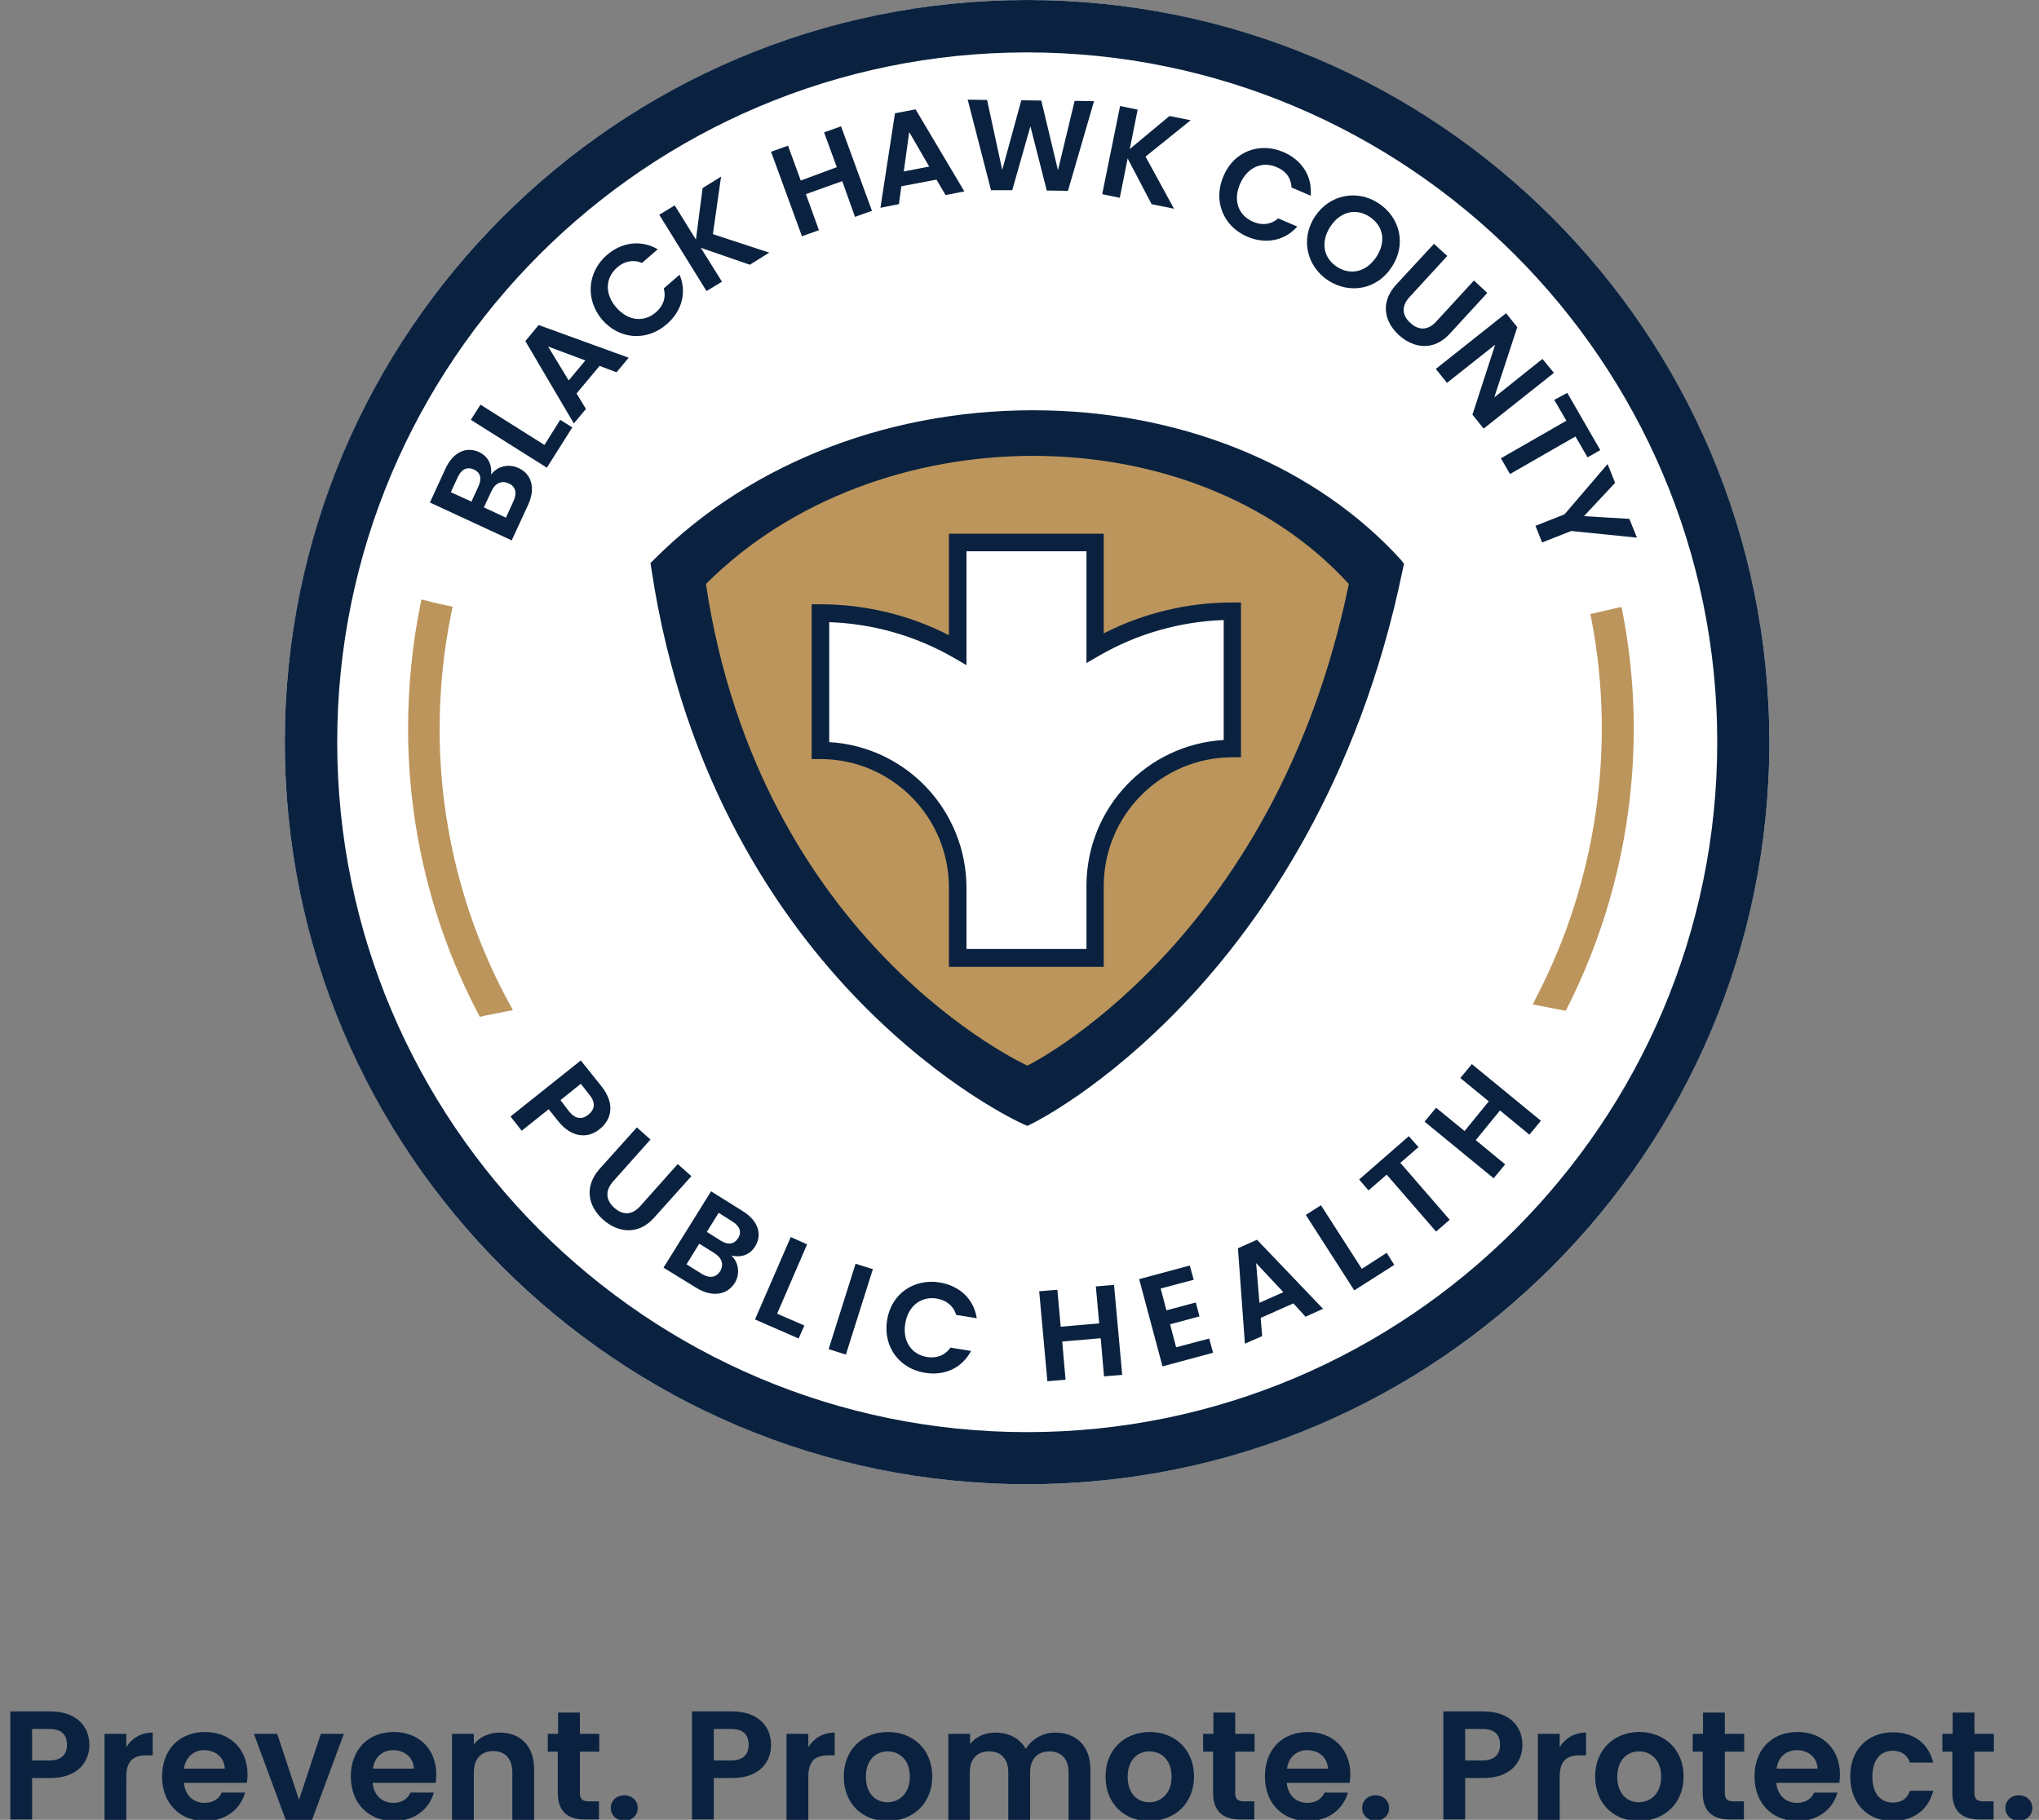 <?xml version="1.0" encoding="utf-8"?>
<!-- Generator: Adobe Illustrator 24.0.0, SVG Export Plug-In . SVG Version: 6.00 Build 0)  -->
<svg version="1.1" id="Layer_1" xmlns="http://www.w3.org/2000/svg" xmlns:xlink="http://www.w3.org/1999/xlink" x="0px" y="0px"
	 viewBox="0 0 673 600.8" style="enable-background:new 0 0 673 600.8;" xml:space="preserve">
<rect x="0" y="0" width="673" height="600.8" fill="#808080" stroke="none"/>
<style type="text/css">
	.st0{fill:#FFFFFF;}
	.st1{fill:#0A2240;}
	.st2{fill:#BC955C;}
	.st3{clip-path:url(#SVGID_2_);fill:#0A2240;}
</style>
<g id="Layer_2_1_">
	<g id="Layer_1-2">
		<circle class="st0" cx="339" cy="245" r="245"/>
		<path class="st1" d="M339,17.3c125.6,0,227.8,102.2,227.8,227.7S464.6,472.8,339,472.8S111.3,370.6,111.3,245S213.4,17.3,339,17.3
			 M339,0C203.7,0,94,109.7,94,245s109.7,245,245,245s245-109.7,245-245S474.4,0,339,0z"/>
		<path class="st1" d="M174.3,166.7l-5.4,11.7l-27-12.5l5.1-11.1c2.6-5.7,7-7.4,11-5.6c3.3,1.5,4.4,4.4,4.1,7.5c2-2.8,5.8-3.7,9-2.2
			C175.4,156.4,176.9,161.1,174.3,166.7z M151.1,157.5l-2.3,5l6.8,3.1l2.3-5c1.2-2.6,0.7-4.6-1.5-5.6S152.3,154.9,151.1,157.5z
			 M162.2,162.2l-2.5,5.3l7.3,3.4l2.5-5.5c1.2-2.6,0.7-4.8-1.6-5.8C165.6,158.5,163.4,159.5,162.2,162.2z M158.6,133.6l21.1,13.3
			l5.2-8.3l4,2.5l-8.4,13.3l-25.1-15.8L158.6,133.6z M197.9,120.8l-7.6,9.1l3.1,5.1l-4,4.8l-16-27.2l4.4-5.3l29.7,10.8l-4,4.8
			L197.9,120.8z M180.9,114.4l6.8,11.2l5.5-6.6L180.9,114.4z M200.3,84.2c5-4.3,11.3-5.1,16.8-1.9l-5.2,4.5
			c-2.9-1.2-5.8-0.6-8.2,1.5c-3.9,3.4-4.2,8.7-0.3,13.2s9.2,5,13.1,1.6c2.4-2.1,3.4-4.8,2.6-7.9l5.2-4.5c2.5,5.9,0.7,12.1-4.3,16.4
			c-6.5,5.6-15.5,5.1-21.3-1.6C193.1,98.8,193.9,89.8,200.3,84.2z M231.3,81.8l7,11.2l-5.1,3.1l-15.6-25.2l5.1-3.1l7,11.3l2.2-17
			l6.1-3.8l-2.7,19l18.6,6.1l-6.4,4L231.3,81.8z M278,59.8l-12,4.3l4.3,11.9l-5.6,2l-10.2-27.9l5.6-2l4.2,11.5l11.9-4.4L272,43.7
			l5.6-2l10.2,27.9l-5.6,2L278,59.8z M309.1,59.3l-11.6,2.2l-0.8,5.9l-6.1,1.2l4.8-31.2l6.8-1.3l16.1,27.1l-6.2,1.2L309.1,59.3z
			 M300.1,43.6l-1.8,13l8.4-1.6L300.1,43.6z M319.4,32.9l6.4,0.1l5,23.1l6.3-23l6.6,0.1l5.5,23l5.5-22.9l6.4,0.1L352.5,63l-7-0.1
			l-5.4-21.2l-6,21.1h-7L319.4,32.9z M372.2,52.3l-2.6,13l-5.8-1.2l5.9-29.1l5.8,1.2l-2.6,13L386,38.3l7,1.4l-14.9,12l9.4,17.2
			l-7.4-1.5L372.2,52.3z M423.6,50.2c6.1,2.6,9.6,8,9,14.4l-6.3-2.7c-0.2-3.2-1.9-5.5-4.9-6.7c-4.8-2.1-9.7,0-12.1,5.5
			s-0.5,10.5,4.3,12.5c2.9,1.3,5.8,1,8.3-1.1l6.3,2.7c-4.3,4.8-10.6,5.9-16.6,3.3c-7.8-3.4-11.3-11.7-7.8-19.9
			C407.2,50,415.7,46.8,423.6,50.2z M438.4,92.6c-7-4.6-9.3-13.6-4.4-21.1c4.9-7.4,14-9,21-4.4c7.1,4.6,9.3,13.6,4.4,21
			C454.6,95.6,445.5,97.2,438.4,92.6z M441.3,88.1c4.5,2.9,9.7,1.7,13-3.3c3.3-5.1,2.3-10.2-2.2-13.2s-9.7-1.8-13,3.2
			C435.8,79.9,436.8,85.2,441.3,88.1z M473.3,80.5l4.4,4L465.3,98c-2.8,3-2.6,6.1,0.2,8.6c2.8,2.6,5.9,2.5,8.6-0.5l12.4-13.5
			l4.4,4.1l-12.4,13.5c-5.3,5.8-12,4.8-16.8,0.4s-6.2-10.8-0.9-16.6L473.3,80.5z M512.9,123.1l-23.2,18.4l-3.7-4.6l7.5-23.1
			l-15.9,12.6l-3.7-4.6l23.2-18.4l3.7,4.6l-7.6,23.2l15.9-12.7L512.9,123.1z M517.3,129.7l10.9,18.9L524,151l-4-6.9l-21.6,12.4
			l-3-5.2l21.6-12.4l-4-6.9L517.3,129.7z M530.6,153.2l2.5,6.2l-10.3,11l15,0.9l2.5,6.2l-21.7-2.2l-9.6,3.8l-2.2-5.5l9.6-3.8
			L530.6,153.2z M184.2,370.1l-3.1-3.9l-8.9,7.1l-3.7-4.7l23.2-18.5l6.8,8.5c4.5,5.6,3.5,10.9-0.5,14.1
			C194.5,375.7,189,376.1,184.2,370.1z M187.8,366.9c2.1,2.6,4.3,2.8,6.4,1.1c2.1-1.7,2.5-3.9,0.4-6.5l-2.9-3.7l-6.7,5.4
			L187.8,366.9z M210.2,372.2l4.5,4L202.4,390c-2.7,3.1-2.5,6.1,0.3,8.7c2.9,2.6,6,2.5,8.7-0.6l12.3-13.8l4.5,4L215.9,402
			c-5.2,5.9-12,5-16.9,0.6c-4.9-4.4-6.3-10.8-1.1-16.7L210.2,372.2z M229.9,425.2l-10.9-6.7l15.7-25.2l10.4,6.5
			c5.3,3.3,6.5,7.8,4.2,11.6c-1.9,3.1-4.9,3.8-7.9,3.1c2.5,2.3,2.9,6.2,1.1,9.1C240,427.5,235.1,428.4,229.9,425.2z M235.8,413.7
			l-5-3.1l-4.2,6.8l5.1,3.2c2.5,1.5,4.6,1.2,6-0.9C239,417.5,238.3,415.3,235.8,413.7z M241.8,403.3l-4.6-2.9l-3.9,6.3l4.6,2.9
			c2.4,1.5,4.4,1.2,5.7-0.8C244.9,406.8,244.2,404.8,241.8,403.3z M266.4,410.8l-9.9,22.9l9,3.9l-1.9,4.3l-14.4-6.3l11.8-27.2
			L266.4,410.8z M282.4,417.2l5.7,1.8l-8.9,28.2l-5.7-1.8L282.4,417.2z M310.2,423.4c6.5,1.1,11.2,5.4,12.2,11.8l-6.8-1.1
			c-0.9-3-3.2-4.8-6.4-5.4c-5.1-0.8-9.4,2.3-10.4,8.2c-1,5.9,2.1,10.3,7.2,11.1c3.1,0.5,5.9-0.5,7.7-3.1l6.8,1.1
			c-3,5.7-8.8,8.3-15.3,7.2c-8.4-1.4-13.8-8.6-12.4-17.4C294.2,427,301.8,422,310.2,423.4z M363.3,441.8l-12.7,1.1l1.1,12.6l-6,0.5
			l-2.7-29.7l6-0.5l1.1,12.2l12.7-1.1l-1.1-12.2l6-0.5l2.7,29.7l-6,0.5L363.3,441.8z M394,422.5l-10.9,2.9l1.9,7.2l9.7-2.6l1.2,4.6
			l-9.7,2.6l2,7.6l10.9-2.9l1.3,4.7l-16.7,4.5l-7.7-28.8l16.7-4.5L394,422.5z M426.9,430.3l-10.8,4.8l0.5,6l-5.7,2.5l-2.3-31.5
			l6.3-2.8l21.8,22.8l-5.8,2.6L426.9,430.3z M414.6,417l1.1,13.1l7.9-3.5L414.6,417z M436,397.9l13.5,21l8.2-5.3l2.5,4L447,426
			l-16-24.9L436,397.9z M448.6,389.4l16.4-14.3l3.2,3.6l-6,5.2l16.3,18.8l-4.5,3.9l-16.3-18.8l-6,5.2L448.6,389.4z M495.1,366.6
			l-8,9.8l9.7,8L493,389l-22.8-18.7l3.8-4.6l9.4,7.7l8-9.8l-9.4-7.7l3.8-4.6l22.8,18.7l-3.8,4.6L495.1,366.6z"/>
		<g>
			<path class="st2" d="M145.1,240.7c0-12.9,1.3-25.9,3.9-38.5l0.4-1.9l-1.9-0.4c-1.6-0.3-3.2-0.7-4.8-1.1l-3.6-0.9l-0.4,2
				c-2.7,13.4-4,27.1-4,40.8c0,32.5,7.9,64.9,23,93.7l0.7,1.3l2.2-0.5c2-0.4,4-0.8,6-1.2l2.7-0.5l-1.3-2.4
				C152.9,303.4,145.1,272.1,145.1,240.7z"/>
			<path class="st2" d="M535.6,202.4l-0.4-2l-2,0.4c-0.8,0.2-1.7,0.4-2.5,0.6c-1.3,0.3-2.6,0.6-3.9,0.9l-1.9,0.4l0.4,1.9
				c8.1,42.2,1.6,86.5-18.2,124.6l-1.2,2.4l2.6,0.5c1,0.2,2,0.4,3.1,0.6c1.2,0.2,2.4,0.5,3.7,0.7l1.5,0.3l0.7-1.4
				C537.6,292.4,544.1,246.3,535.6,202.4z"/>
		</g>
		<path class="st1" d="M462.2,184.6c-27.5-30.1-69.9-48-116.5-49.1c-50.1-1.2-97.3,16.7-129.6,49l-1.4,1.4l0.3,1.9
			c10.6,70.8,43.3,116.8,68.8,142.9c27.7,28.4,52.6,39.8,53.7,40.3l1.6,0.7l1.6-0.8c1-0.5,24-11.9,50.8-40.3
			c24.6-26.1,57-72,71.5-142.6l0.4-1.9L462.2,184.6z"/>
		<path class="st2" d="M233,192.8c17.9,119.1,106.1,159,106.1,159s81.6-39.9,106.1-159C393.8,136.4,289.4,136.4,233,192.8z"/>
		<path class="st0" d="M361.5,213.9v-34.8h-45.3v35.4c-13.8-8-29.4-12.2-45.3-12.2v45.3c25,0,45.3,20.3,45.3,45.3v23.3h45.3v-23.9
			c0-25,20.3-45.3,45.3-45.3l0,0v-45.3C390.8,201.8,375.2,205.9,361.5,213.9z"/>
		<path class="st1" d="M313.2,176.2v33.5c-13.1-6.7-27.7-10.2-42.4-10.2h-2.9v51.1h2.9c23.4,0,42.4,19,42.4,42.4v26.2h51.1v-26.8
			c0.1-23.4,19-42.3,42.4-42.4h2.9v-51.1h-2.9c-14.7,0-29.3,3.5-42.4,10.2v-32.9L313.2,176.2L313.2,176.2z M358.6,182v36.9l4.3-2.5
			c12.5-7.2,26.6-11.2,41-11.7v39.6c-25.4,1.5-45.2,22.5-45.3,48v21H319V293c-0.1-25.5-19.9-46.5-45.3-48v-39.6
			c14.4,0.5,28.5,4.5,41,11.7l4.3,2.5V182H358.6z"/>
	</g>
</g>
<g>
	<defs>
		<rect id="SVGID_1_" x="-0.1" y="-119.1" width="673.2" height="719.9"/>
	</defs>
	<clipPath id="SVGID_2_">
		<use xlink:href="#SVGID_1_"  style="overflow:visible;"/>
	</clipPath>
	<path class="st3" d="M16.6,587h-6v13.7H3.4V565h13.2c8.6,0,12.9,4.9,12.9,11.1C29.5,581.5,25.8,587,16.6,587z M16.3,581.2
		c4,0,5.8-2,5.8-5.2c0-3.3-1.8-5.2-5.8-5.2h-5.7v10.4H16.3z M41.7,600.8h-7.2v-28.4h7.2v4.4c1.8-2.9,4.8-4.8,8.7-4.8v7.5h-1.9
		c-4.3,0-6.8,1.6-6.8,7.1V600.8z M67.7,601.2c-8.2,0-14.2-5.7-14.2-14.7c0-9,5.8-14.7,14.2-14.7c8.2,0,14,5.6,14,14
		c0,0.9-0.1,1.8-0.2,2.8H60.7c0.4,4.2,3.2,6.6,6.8,6.6c3.1,0,4.8-1.5,5.7-3.4h7.7C79.4,597.1,74.7,601.2,67.7,601.2z M60.7,583.9
		h13.5c-0.1-3.7-3.1-6.1-6.8-6.1C64,577.8,61.3,580,60.7,583.9z M91.5,572.4l7.2,21.8l7.2-21.8h7.6L103,600.8h-8.7l-10.5-28.4H91.5z
		 M130,601.2c-8.2,0-14.2-5.7-14.2-14.7c0-9,5.8-14.7,14.2-14.7c8.2,0,14,5.6,14,14c0,0.9-0.1,1.8-0.2,2.8H123
		c0.4,4.2,3.2,6.6,6.8,6.6c3.1,0,4.8-1.5,5.7-3.4h7.7C141.7,597.1,137,601.2,130,601.2z M123.1,583.9h13.5c-0.1-3.7-3.1-6.1-6.8-6.1
		C126.3,577.8,123.6,580,123.1,583.9z M169.1,585.1c0-4.6-2.5-7-6.3-7c-3.9,0-6.4,2.5-6.4,7v15.7h-7.2v-28.4h7.2v3.5
		c1.8-2.4,4.9-3.9,8.6-3.9c6.6,0,11.3,4.3,11.3,12.1v16.7h-7.2V585.1z M184.2,578.3h-3.4v-5.9h3.4v-7h7.2v7h6.4v5.9h-6.4V592
		c0,1.9,0.8,2.7,3,2.7h3.3v6h-4.5c-5.4,0-9.1-2.3-9.1-8.8V578.3z M206.1,601.1c-2.6,0-4.5-1.8-4.5-4.2c0-2.4,1.8-4.2,4.5-4.2
		c2.5,0,4.4,1.8,4.4,4.2C210.5,599.3,208.6,601.1,206.1,601.1z M241.6,587h-6v13.7h-7.2V565h13.2c8.6,0,12.9,4.9,12.9,11.1
		C254.5,581.5,250.9,587,241.6,587z M241.3,581.2c4,0,5.8-2,5.8-5.2c0-3.3-1.8-5.2-5.8-5.2h-5.7v10.4H241.3z M266.8,600.8h-7.2
		v-28.4h7.2v4.4c1.8-2.9,4.8-4.8,8.7-4.8v7.5h-1.9c-4.3,0-6.8,1.6-6.8,7.1V600.8z M292.9,601.2c-8.2,0-14.4-5.7-14.4-14.7
		c0-9,6.4-14.7,14.6-14.7s14.6,5.7,14.6,14.7C307.7,595.5,301.2,601.2,292.9,601.2z M292.9,595c3.8,0,7.4-2.8,7.4-8.4
		c0-5.7-3.5-8.4-7.3-8.4c-3.8,0-7.2,2.7-7.2,8.4C285.8,592.2,289.1,595,292.9,595z M352.7,585.1c0-4.5-2.5-6.9-6.3-6.9
		c-3.8,0-6.4,2.4-6.4,6.9v15.7h-7.2v-15.7c0-4.5-2.5-6.9-6.3-6.9c-3.9,0-6.4,2.4-6.4,6.9v15.7H313v-28.4h7.2v3.4
		c1.8-2.4,4.8-3.8,8.4-3.8c4.4,0,8,1.9,10,5.4c1.8-3.2,5.6-5.4,9.7-5.4c6.8,0,11.6,4.3,11.6,12.1v16.7h-7.2V585.1z M379.3,601.2
		c-8.2,0-14.4-5.7-14.4-14.7c0-9,6.4-14.7,14.6-14.7s14.6,5.7,14.6,14.7C394.1,595.5,387.6,601.2,379.3,601.2z M379.3,595
		c3.8,0,7.4-2.8,7.4-8.4c0-5.7-3.5-8.4-7.3-8.4c-3.8,0-7.2,2.7-7.2,8.4C372.2,592.2,375.5,595,379.3,595z M400.5,578.3h-3.4v-5.9
		h3.4v-7h7.2v7h6.4v5.9h-6.4V592c0,1.9,0.8,2.7,3,2.7h3.3v6h-4.5c-5.4,0-9.1-2.3-9.1-8.8V578.3z M431.7,601.2
		c-8.2,0-14.2-5.7-14.2-14.7c0-9,5.8-14.7,14.2-14.7c8.2,0,14,5.6,14,14c0,0.9-0.1,1.8-0.2,2.8h-20.8c0.4,4.2,3.2,6.6,6.8,6.6
		c3.1,0,4.8-1.5,5.7-3.4h7.7C443.4,597.1,438.7,601.2,431.7,601.2z M424.8,583.9h13.5c-0.1-3.7-3.1-6.1-6.8-6.1
		C428.1,577.8,425.3,580,424.8,583.9z M454.1,601.1c-2.6,0-4.5-1.8-4.5-4.2c0-2.4,1.8-4.2,4.5-4.2c2.5,0,4.4,1.8,4.4,4.2
		C458.5,599.3,456.6,601.1,454.1,601.1z M489.6,587h-6v13.7h-7.2V565h13.2c8.6,0,12.9,4.9,12.9,11.1
		C502.5,581.5,498.8,587,489.6,587z M489.3,581.2c4,0,5.8-2,5.8-5.2c0-3.3-1.8-5.2-5.8-5.2h-5.7v10.4H489.3z M514.8,600.8h-7.2
		v-28.4h7.2v4.4c1.8-2.9,4.8-4.8,8.7-4.8v7.5h-1.9c-4.3,0-6.8,1.6-6.8,7.1V600.8z M540.9,601.2c-8.2,0-14.4-5.7-14.4-14.7
		c0-9,6.4-14.7,14.6-14.7s14.6,5.7,14.6,14.7C555.7,595.5,549.2,601.2,540.9,601.2z M540.9,595c3.8,0,7.4-2.8,7.4-8.4
		c0-5.7-3.5-8.4-7.3-8.4c-3.8,0-7.2,2.7-7.2,8.4C533.8,592.2,537.1,595,540.9,595z M562.1,578.3h-3.4v-5.9h3.4v-7h7.2v7h6.4v5.9
		h-6.4V592c0,1.9,0.8,2.7,3,2.7h3.3v6h-4.5c-5.4,0-9.1-2.3-9.1-8.8V578.3z M593.3,601.2c-8.2,0-14.2-5.7-14.2-14.7
		c0-9,5.8-14.7,14.2-14.7c8.2,0,14,5.6,14,14c0,0.9-0.1,1.8-0.2,2.8h-20.8c0.4,4.2,3.2,6.6,6.8,6.6c3.1,0,4.8-1.5,5.7-3.4h7.7
		C605,597.1,600.3,601.2,593.3,601.2z M586.4,583.9h13.5c-0.1-3.7-3.1-6.1-6.8-6.1C589.6,577.8,586.9,580,586.4,583.9z M624.7,571.9
		c7.1,0,11.8,3.7,13.4,10h-7.7c-0.8-2.4-2.7-3.9-5.7-3.9c-4,0-6.7,3-6.7,8.6c0,5.5,2.7,8.5,6.7,8.5c3,0,4.8-1.3,5.7-3.9h7.7
		c-1.5,6-6.3,10-13.4,10c-8.2,0-14-5.7-14-14.7C610.6,577.7,616.5,571.9,624.7,571.9z M644.5,578.3h-3.4v-5.9h3.4v-7h7.2v7h6.4v5.9
		h-6.4V592c0,1.9,0.8,2.7,3,2.7h3.3v6h-4.5c-5.4,0-9.1-2.3-9.1-8.8V578.3z M666.4,601.1c-2.6,0-4.5-1.8-4.5-4.2
		c0-2.4,1.8-4.2,4.5-4.2c2.5,0,4.4,1.8,4.4,4.2C670.8,599.3,668.9,601.1,666.4,601.1z"/>
</g>
</svg>
